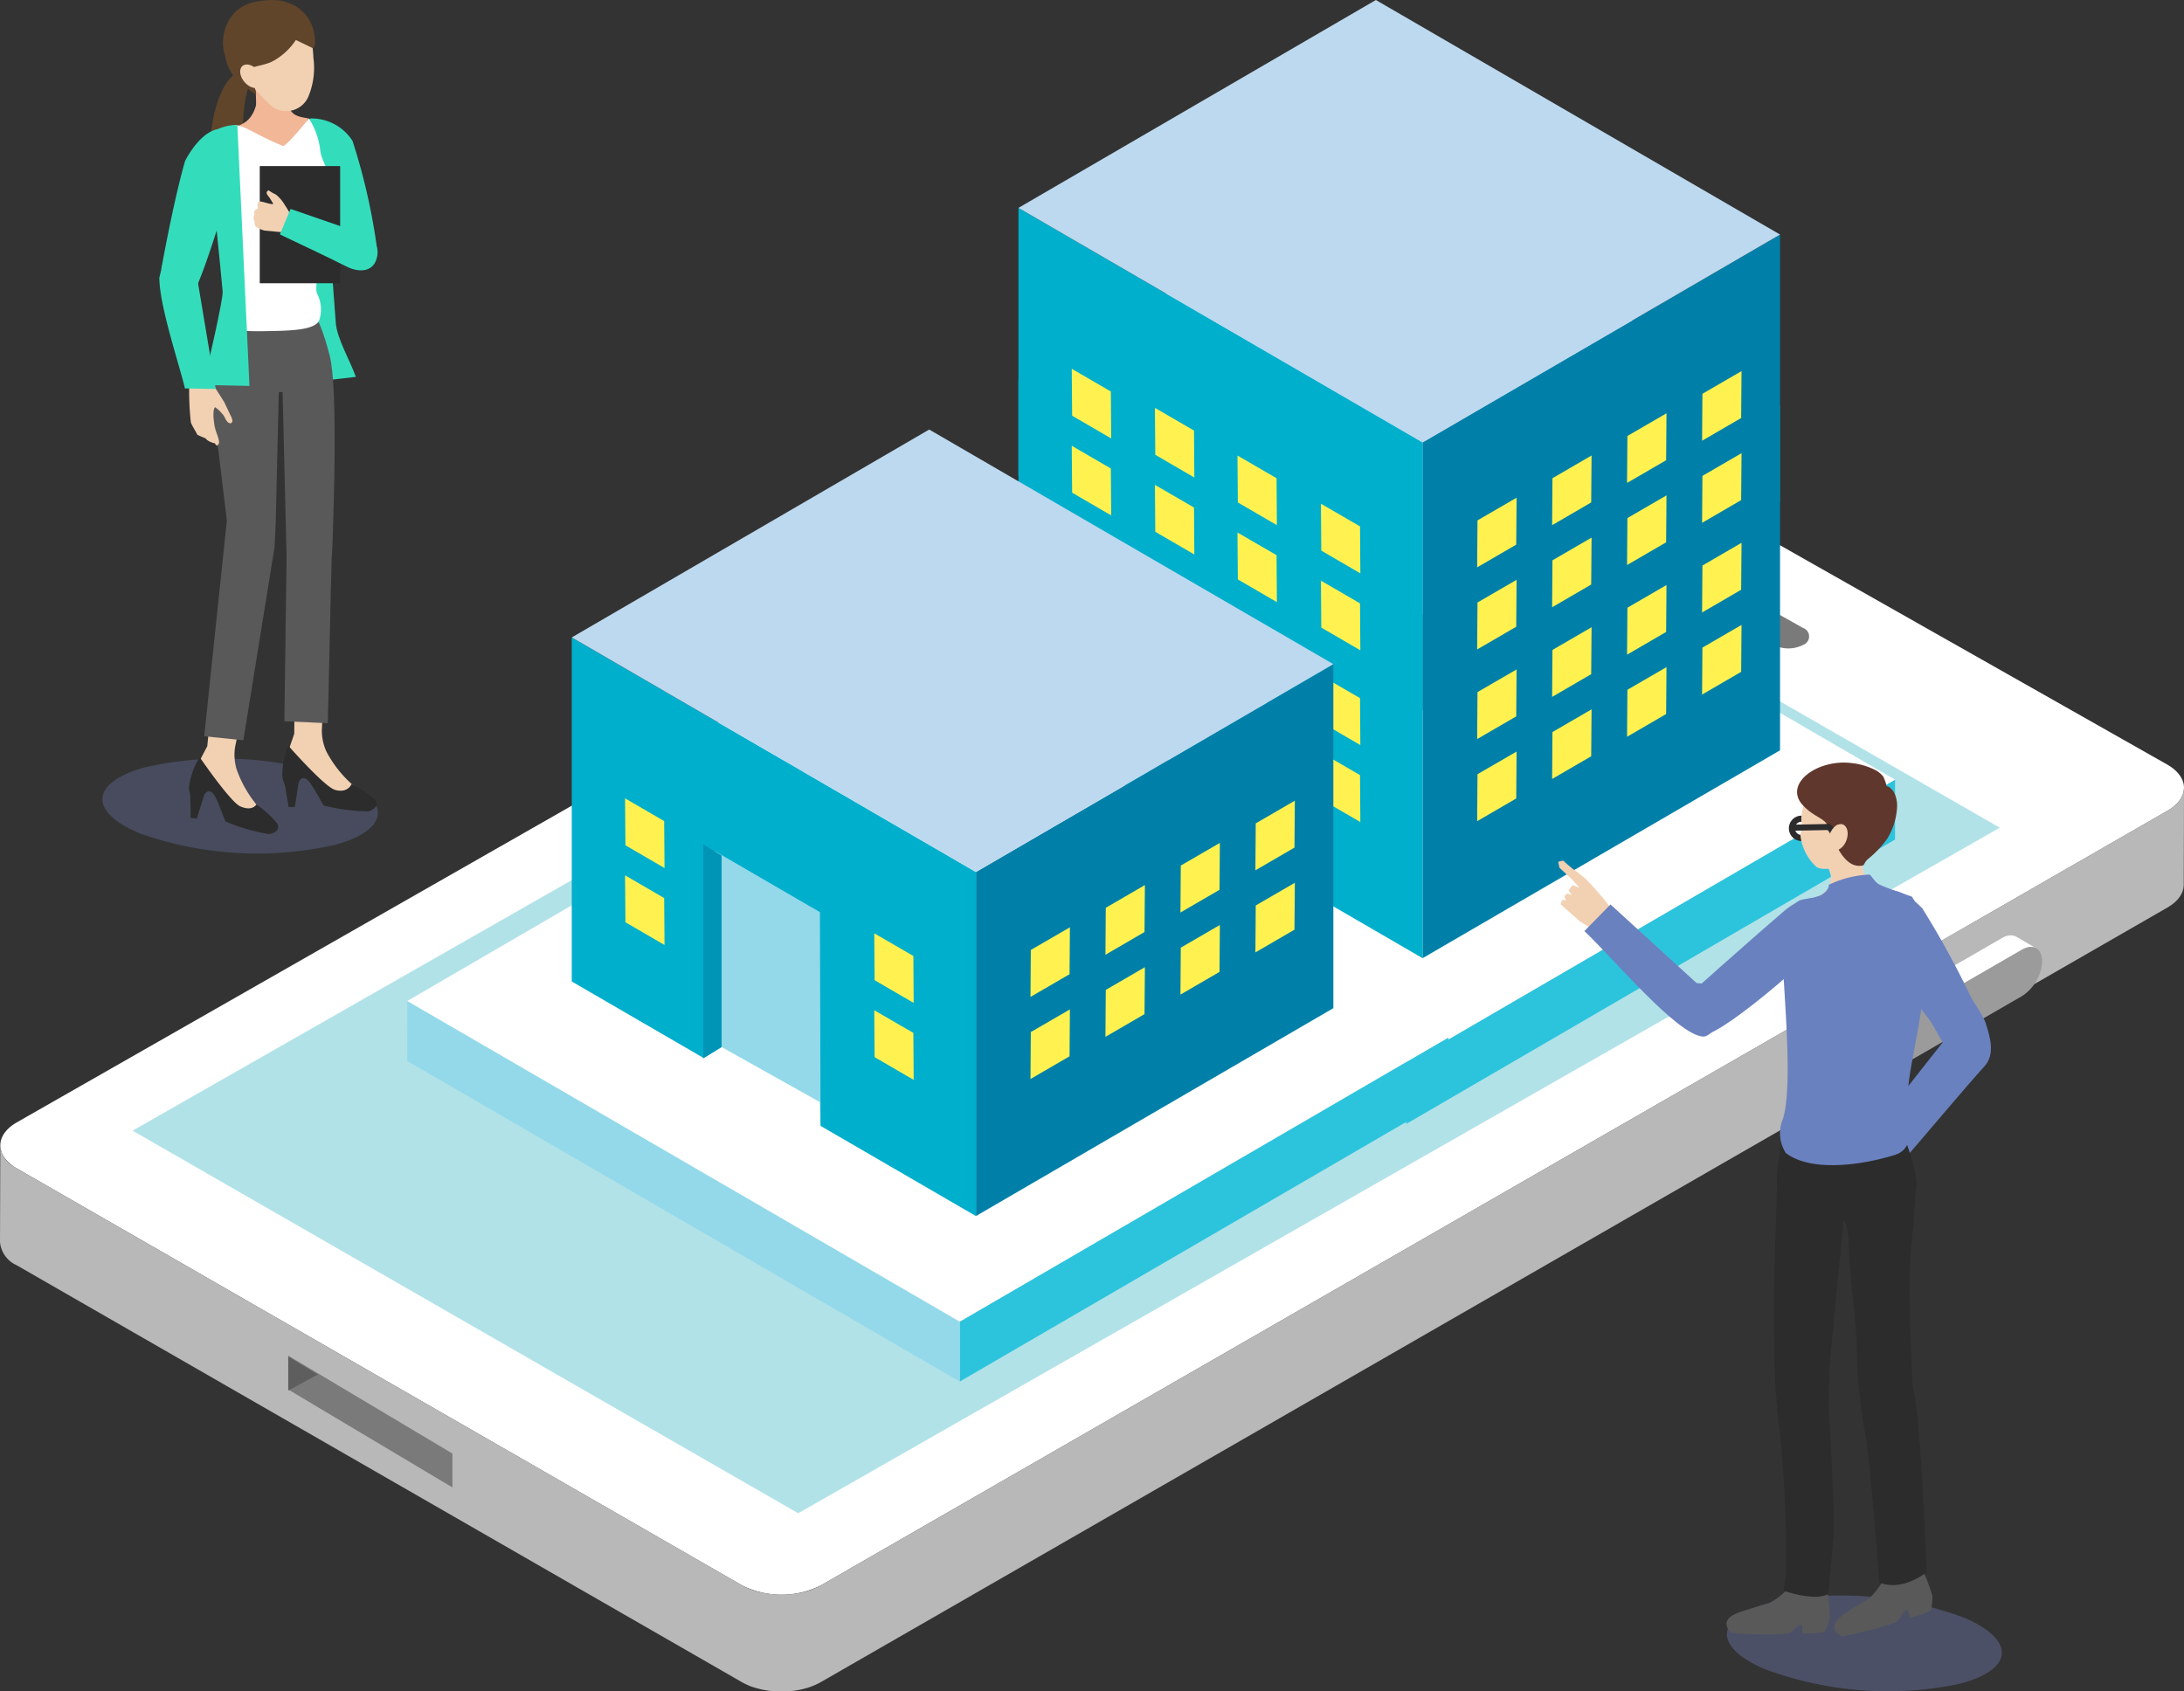 <svg xmlns="http://www.w3.org/2000/svg" xmlns:xlink="http://www.w3.org/1999/xlink" width="180.537" height="139.837" viewBox="0 0 180.537 139.837">
  <rect x="0" y="0" width="180.537" height="139.837" fill="#333333" stroke="none"/>
  <defs>
    <linearGradient id="linear-gradient" x1="8.673" y1="-2.065" x2="7.206" y2="-2.121" gradientUnits="objectBoundingBox">
      <stop offset="0" stop-color="#fff" stop-opacity="0"/>
      <stop offset="1" stop-color="#636e9c"/>
    </linearGradient>
    <linearGradient id="linear-gradient-2" x1="-5.423" y1="0.755" x2="-3.642" y2="0.295" gradientUnits="objectBoundingBox">
      <stop offset="0.307" stop-color="#fff" stop-opacity="0"/>
      <stop offset="1" stop-color="#636e9c"/>
    </linearGradient>
  </defs>
  <g id="그룹_30335" data-name="그룹 30335" transform="translate(0 0)">
    <g id="그룹_30306" data-name="그룹 30306" transform="translate(0 28.488)">
      <g id="그룹_30305" data-name="그룹 30305" transform="translate(0 0)">
        <path id="패스_13676" data-name="패스 13676" d="M261.331,646.254a7.216,7.216,0,0,0-6.553,0L143.464,709.783c-1.8,1.047-1.8,2.746.021,3.8l59.927,34.458a7.23,7.23,0,0,0,6.556,0L321.281,684c1.8-1.047,1.795-2.748-.022-3.8Zm-35.252,85.767L171.058,700.4l81.321-46.608L307.4,685.411l-81.319,46.611M281.792,663.3l9.093,5.108a.743.743,0,0,1,.009,1.407,2.677,2.677,0,0,1-2.426,0l-9.093-5.107a.742.742,0,0,1-.008-1.4,2.664,2.664,0,0,1,2.425,0" transform="translate(-142.091 -645.467)" fill="#fff"/>
        <path id="패스_13677" data-name="패스 13677" d="M212.221,749.8l111.315-64.041c.469-.273.68-.561.679-.729s-.216-.465-.7-.743l-59.93-33.946a5.9,5.9,0,0,0-5.206,0l-111.316,63.53c-.469.27-.68.561-.68.727s.219.465.7.745L207.01,749.8a5.4,5.4,0,0,0,2.613.609A5.339,5.339,0,0,0,212.221,749.8Z" transform="translate(-145.02 -648.395)" fill="#fff"/>
        <path id="패스_13678" data-name="패스 13678" d="M344.893,703.55l-99.327,56.68L190.545,728.6l99.329-56.677Z" transform="translate(-179.585 -663.607)" fill="#b1e2e8"/>
        <path id="패스_13679" data-name="패스 13679" d="M322.641,762.135a1.047,1.047,0,0,1-.017.145c-.006.041-.02.079-.029.119s-.024.094-.04.142-.03.07-.047.109a1.594,1.594,0,0,1-.068.145c-.019.035-.039.068-.062.1-.034.058-.069.109-.108.164s-.079.1-.123.154l-.03.033c-.061.065-.126.13-.2.193-.043.039-.093.078-.141.117s-.085.07-.131.1-.108.072-.165.111-.114.075-.177.112L209.994,827.925a4.49,4.49,0,0,1-.442.221c-.04.019-.085.036-.129.057-.119.049-.242.094-.367.138-.044.015-.086.032-.13.044-.081.026-.162.046-.243.071l-.18.045c-.088.024-.175.041-.264.057-.054.01-.111.024-.166.033-.175.033-.352.055-.53.078l-.164.009c-.1.009-.2.019-.307.022-.072,0-.143.005-.21.006-.086,0-.167,0-.25,0s-.14,0-.21-.009-.157,0-.236-.013-.145-.009-.217-.017-.154-.017-.23-.028-.138-.016-.208-.026l-.242-.043c-.066-.015-.133-.027-.2-.041-.095-.021-.187-.042-.278-.066-.058-.016-.112-.03-.168-.044-.169-.051-.332-.106-.493-.17-.085-.032-.17-.07-.254-.106-.031-.015-.067-.028-.1-.045-.118-.056-.233-.114-.341-.178L143.51,793.467c-.115-.064-.222-.135-.324-.2a2.146,2.146,0,0,1-1.046-1.708q-.009,4-.024,8a2.322,2.322,0,0,0,1.372,1.912l59.925,34.457c.11.064.224.122.343.179l.108.048.22.1a.061.061,0,0,1,.025.01c.161.062.326.116.5.163a.261.261,0,0,0,.042.017.857.857,0,0,0,.123.026c.095.028.187.052.282.07a.728.728,0,0,0,.079.02c.039.01.08.015.119.022.081.016.161.028.24.042l.1.017a1.064,1.064,0,0,1,.11.015c.075.01.149.017.226.021.039.008.076.012.113.018s.069,0,.107,0c.076,0,.156.011.232.015.042,0,.081,0,.121,0h.349c.044,0,.082,0,.122,0l.071,0c.109-.007.215-.014.321-.023.04,0,.081,0,.12-.01l.039,0c.179-.018.356-.042.53-.073l.023,0c.05-.01.1-.023.143-.031.09-.018.176-.035.262-.058.064-.012.121-.031.182-.048.082-.021.159-.041.24-.067a.239.239,0,0,1,.05-.015c.028-.009.054-.021.081-.031a3.857,3.857,0,0,0,.369-.14c.043-.019.088-.036.129-.056a4.376,4.376,0,0,0,.439-.221l111.314-64.039.057-.034c.042-.026.077-.053.117-.079.058-.037.117-.075.171-.111l.127-.1c.05-.041.1-.08.145-.12a.183.183,0,0,0,.026-.022,2.124,2.124,0,0,0,.168-.169c.012-.013.019-.022.031-.036.031-.035.063-.07.091-.106.013-.014.02-.032.033-.046.039-.053.073-.108.108-.163.013-.024.033-.045.046-.068a.3.3,0,0,0,.014-.035c.027-.048.048-.1.07-.147.012-.029.027-.057.039-.081v-.011h0v.012a.106.106,0,0,1,.008-.031c.014-.046.025-.089.038-.136a.832.832,0,0,0,.028-.1c0-.007,0-.017,0-.025a1.317,1.317,0,0,0,.018-.144c0-.032.009-.062.009-.1V770q.014-4,.024-8C322.653,762.046,322.644,762.091,322.641,762.135Z" transform="translate(-142.116 -725.356)" fill="#b8b8b8"/>
        <path id="패스_13680" data-name="패스 13680" d="M253.764,790.647" transform="translate(-108.336 -744.995)" fill="#fff"/>
        <path id="패스_13681" data-name="패스 13681" d="M447.566,708.551l.01,0c.008-.026.016-.052.026-.08Z" transform="translate(-363.116 -688.663)" fill="#337219"/>
        <path id="패스_13682" data-name="패스 13682" d="M296.657,719.867l-.036-.073c.007.027.016.052.025.079Z" transform="translate(-164.705 -696.422)" fill="#54913d"/>
        <path id="패스_13683" data-name="패스 13683" d="M241.164,696.087a2.665,2.665,0,0,1,2.425,0l9.091,5.109.017.012,3.894,2.187a.743.743,0,0,1,.011,1.407,2.679,2.679,0,0,1-2.427,0l-9.093-5.108a.193.193,0,0,0-.018-.014l-3.893-2.185A.743.743,0,0,1,241.164,696.087Z" transform="translate(-107.554 -679.97)" fill="#7a7a7a"/>
        <path id="패스_13684" data-name="패스 13684" d="M610.879,922.208l-13.569-8.093v-2.8l13.569,8.092Z" transform="translate(-573.48 -827.719)" fill="#7a7a7a"/>
        <g id="그룹_30304" data-name="그룹 30304" transform="translate(148.272 48.843)">
          <path id="패스_13685" data-name="패스 13685" d="M200.089,801.853c.04-.016.081-.029.119-.04l.073-.023.069-.013c.029-.006.059-.008.087-.012a.4.4,0,0,1,.051-.007.87.87,0,0,1,.106,0h.025c.042,0,.082.009.121.015l.034.008a.617.617,0,0,1,.088.026c.01,0,.019.005.027.01a.921.921,0,0,1,.11.051l-1.657-.964-.006,0a.663.663,0,0,0-.085-.042.044.044,0,0,0-.017-.005l-.028-.01-.042-.016a.312.312,0,0,0-.049-.011c-.009,0-.02-.006-.031-.007l-.014,0c-.033-.006-.067-.009-.1-.013h-.111a.181.181,0,0,0-.029,0,.441.441,0,0,0-.049,0,.15.15,0,0,0-.046.006.263.263,0,0,0-.042.008.62.62,0,0,0-.067.015.173.173,0,0,0-.037.008c-.013,0-.026.009-.039.012a1.19,1.19,0,0,0-.116.041c-.014,0-.028.01-.042.012a.161.161,0,0,1-.025.014,1.757,1.757,0,0,0-.209.105L182.607,810a2.415,2.415,0,0,0-.314.216c-.033.025-.063.056-.095.085-.051.043-.1.085-.149.13-.022.021-.042.044-.064.068a.658.658,0,0,0-.053.057c-.022.023-.045.046-.067.071-.047.052-.091.107-.136.163l-.043.06a.344.344,0,0,0-.022.03c-.015.022-.031.04-.045.062-.034.048-.066.1-.1.144s-.058.093-.085.141a.033.033,0,0,0-.006.008.053.053,0,0,0-.007.012c-.023.039-.044.08-.066.118s-.049.1-.07.143-.046.1-.066.145-.042.1-.06.147-.04.106-.057.157c-.008.028-.016.049-.023.077-.005.011-.008.025-.012.035s-.013.04-.017.057c-.017.064-.034.129-.047.191-.008.039-.012.075-.019.111s-.009.043-.012.064-.006.038-.008.057a2.381,2.381,0,0,0-.022.325,1.164,1.164,0,0,0,.487,1.068l1.655.963a1.169,1.169,0,0,1-.487-1.069,2.729,2.729,0,0,1,.031-.384c0-.019.007-.038.009-.058a3.583,3.583,0,0,1,.086-.361c0-.013.008-.026.011-.039a3.808,3.808,0,0,1,.144-.389.035.035,0,0,1,.005-.011,3.738,3.738,0,0,1,.2-.392l0,0c.071-.121.15-.242.233-.356a.332.332,0,0,0,.026-.036,3.228,3.228,0,0,1,.241-.286.506.506,0,0,1,.058-.062c.068-.07.138-.133.208-.2.033-.027.065-.056.1-.083a2.6,2.6,0,0,1,.314-.217l15.553-8.979a2.193,2.193,0,0,1,.209-.107C200.046,801.87,200.068,801.862,200.089,801.853Z" transform="translate(-180.944 -800.794)" fill="#fff"/>
          <path id="패스_13686" data-name="패스 13686" d="M196.614,804.081c.92-.533,1.667-.108,1.67.95a3.649,3.649,0,0,1-1.66,2.877l-15.552,8.982c-.92.531-1.67.1-1.674-.955a3.663,3.663,0,0,1,1.663-2.876Z" transform="translate(-177.744 -802.889)" fill="#9b9b9b"/>
        </g>
        <path id="패스_13687" data-name="패스 13687" d="M632.7,914.374l2.439-1.324-2.439-1.475Z" transform="translate(-608.874 -827.895)" fill="#5e5e5e"/>
      </g>
    </g>
    <g id="그룹_30307" data-name="그룹 30307" transform="translate(70.585 37.947)">
      <path id="패스_13688" data-name="패스 13688" d="M258.471,759.859l0,4.956-40.389,23.5,0-4.961Z" transform="translate(-172.406 -733.347)" fill="#2cc4dd"/>
      <path id="패스_13689" data-name="패스 13689" d="M392.2,776.771l0,4.961-45.672-26.509.005-4.961Z" transform="translate(-346.521 -726.768)" fill="#94d9ea"/>
      <path id="패스_13690" data-name="패스 13690" d="M304.138,702.06l-40.389,23.491-45.671-26.509,40.389-23.494Z" transform="translate(-218.072 -675.548)" fill="#fff"/>
    </g>
    <g id="그룹_30315" data-name="그룹 30315" transform="translate(84.185 14.198)">
      <g id="그룹_30312" data-name="그룹 30312" transform="translate(0 0)">
        <g id="그룹_30308" data-name="그룹 30308">
          <path id="패스_13691" data-name="패스 13691" d="M277.86,661.693l0,28.444L248.31,707.324l0-28.445Z" transform="translate(-214.901 -642.301)" fill="#0080a8"/>
          <path id="패스_13692" data-name="패스 13692" d="M375.681,674.071l0,28.445-33.409-19.393,0-28.443Z" transform="translate(-342.268 -637.492)" fill="#00afcc"/>
          <path id="패스_13693" data-name="패스 13693" d="M311.264,619.416,281.719,636.6,248.31,617.21l29.545-17.187Z" transform="translate(-248.306 -600.023)" fill="#bdd9ef"/>
        </g>
        <g id="그룹_30311" data-name="그룹 30311" transform="translate(10.367 34.289)">
          <g id="그룹_30309" data-name="그룹 30309" transform="translate(1.457 0.56)">
            <path id="패스_13694" data-name="패스 13694" d="M383.119,710.847l.053,17.7,8.69,5.05-.052-17.7Z" transform="translate(-383.119 -710.847)" fill="#94d9ea"/>
          </g>
          <g id="그룹_30310" data-name="그룹 30310" transform="translate(0 16.763)">
            <path id="패스_13695" data-name="패스 13695" d="M385.144,762.372l-2.025,1.211,10.2,5.669-.056-2.331Z" transform="translate(-383.119 -762.372)" fill="#fff"/>
          </g>
          <path id="패스_13696" data-name="패스 13696" d="M410.646,709.994v15.834l-1.526.936v-17.7Z" transform="translate(-408.621 -709.065)" fill="#0095b7"/>
        </g>
      </g>
      <g id="그룹_30313" data-name="그룹 30313" transform="translate(37.922 30.681)">
        <path id="패스_13697" data-name="패스 13697" d="M301.112,719.783l-.032,3.881-3.229,1.88.028-3.882Z" transform="translate(-291.654 -712.805)" fill="#fff250"/>
        <path id="패스_13698" data-name="패스 13698" d="M320.825,730.886l-.03,3.879-3.229,1.877.028-3.882Z" transform="translate(-317.566 -720.417)" fill="#fff250"/>
        <path id="패스_13699" data-name="패스 13699" d="M261.692,697.591l-.032,3.88-3.229,1.878.028-3.88Z" transform="translate(-239.838 -697.591)" fill="#fff250"/>
        <path id="패스_13700" data-name="패스 13700" d="M281.4,708.693l-.029,3.878-3.229,1.877.028-3.881Z" transform="translate(-265.75 -705.202)" fill="#fff250"/>
      </g>
      <g id="그룹_30314" data-name="그룹 30314" transform="translate(37.922 37.469)">
        <path id="패스_13701" data-name="패스 13701" d="M301.112,741.373l-.032,3.88-3.229,1.878.028-3.879Z" transform="translate(-291.654 -734.394)" fill="#fff250"/>
        <path id="패스_13702" data-name="패스 13702" d="M320.825,752.474l-.03,3.878-3.229,1.878.028-3.882Z" transform="translate(-317.566 -742.004)" fill="#fff250"/>
        <path id="패스_13703" data-name="패스 13703" d="M261.692,719.178l-.032,3.879-3.229,1.878.028-3.88Z" transform="translate(-239.838 -719.178)" fill="#fff250"/>
        <path id="패스_13704" data-name="패스 13704" d="M281.4,730.278l-.029,3.878-3.229,1.878.028-3.882Z" transform="translate(-265.75 -726.788)" fill="#fff250"/>
      </g>
      <path id="패스_13705" data-name="패스 13705" d="M424.133,696.987l.032,3.88,3.229,1.878-.029-3.88Z" transform="translate(-419.723 -666.496)" fill="#fff250"/>
      <path id="패스_13706" data-name="패스 13706" d="M358.634,732.464l.03,3.878,3.228,1.878-.027-3.881Z" transform="translate(-333.626 -690.817)" fill="#fff250"/>
      <path id="패스_13707" data-name="패스 13707" d="M424.133,717.225l.032,3.88,3.229,1.878-.029-3.879Z" transform="translate(-419.723 -680.37)" fill="#fff250"/>
      <path id="패스_13708" data-name="패스 13708" d="M358.634,752.7l.03,3.878,3.228,1.878-.027-3.881Z" transform="translate(-333.626 -704.689)" fill="#fff250"/>
    </g>
    <g id="그룹_30320" data-name="그룹 30320" transform="translate(84.185 0)">
      <g id="그룹_30317" data-name="그룹 30317" transform="translate(0 0)">
        <g id="그룹_30316" data-name="그룹 30316">
          <path id="패스_13709" data-name="패스 13709" d="M277.86,616.543l0,22.155L248.31,655.885l0-22.156Z" transform="translate(-214.901 -597.151)" fill="#0080a8"/>
          <path id="패스_13710" data-name="패스 13710" d="M375.681,628.921l0,22.156-33.409-19.393,0-22.154Z" transform="translate(-342.268 -592.342)" fill="#00afcc"/>
          <path id="패스_13711" data-name="패스 13711" d="M311.264,574.265l-29.545,17.186L248.31,572.06l29.545-17.187Z" transform="translate(-248.306 -554.873)" fill="#bdd9ef"/>
        </g>
      </g>
      <g id="그룹_30318" data-name="그룹 30318" transform="translate(37.922 30.681)">
        <path id="패스_13712" data-name="패스 13712" d="M301.112,674.633l-.032,3.881-3.229,1.88.028-3.882Z" transform="translate(-291.654 -667.655)" fill="#fff250"/>
        <path id="패스_13713" data-name="패스 13713" d="M320.825,685.736l-.03,3.879-3.229,1.877.028-3.882Z" transform="translate(-317.566 -675.267)" fill="#fff250"/>
        <path id="패스_13714" data-name="패스 13714" d="M261.692,652.441l-.032,3.88-3.229,1.878.028-3.88Z" transform="translate(-239.838 -652.441)" fill="#fff250"/>
        <path id="패스_13715" data-name="패스 13715" d="M281.4,663.543l-.029,3.878-3.229,1.877.028-3.881Z" transform="translate(-265.75 -660.052)" fill="#fff250"/>
      </g>
      <g id="그룹_30319" data-name="그룹 30319" transform="translate(37.922 37.469)">
        <path id="패스_13716" data-name="패스 13716" d="M301.112,696.223l-.032,3.88-3.229,1.878.028-3.88Z" transform="translate(-291.654 -689.244)" fill="#fff250"/>
        <path id="패스_13717" data-name="패스 13717" d="M320.825,707.324l-.03,3.878-3.229,1.878.028-3.882Z" transform="translate(-317.566 -696.854)" fill="#fff250"/>
        <path id="패스_13718" data-name="패스 13718" d="M261.692,674.028l-.032,3.879-3.229,1.878.028-3.88Z" transform="translate(-239.838 -674.028)" fill="#fff250"/>
        <path id="패스_13719" data-name="패스 13719" d="M281.4,685.128l-.029,3.878-3.229,1.878.028-3.882Z" transform="translate(-265.75 -681.638)" fill="#fff250"/>
      </g>
      <path id="패스_13720" data-name="패스 13720" d="M424.133,651.837l.032,3.88,3.229,1.878-.029-3.88Z" transform="translate(-419.723 -621.346)" fill="#fff250"/>
      <path id="패스_13721" data-name="패스 13721" d="M358.634,687.313l.03,3.878,3.228,1.878-.027-3.881Z" transform="translate(-333.626 -645.667)" fill="#fff250"/>
      <path id="패스_13722" data-name="패스 13722" d="M424.133,672.075l.032,3.88,3.229,1.878-.029-3.879Z" transform="translate(-419.723 -635.22)" fill="#fff250"/>
      <path id="패스_13723" data-name="패스 13723" d="M358.634,707.549l.03,3.878,3.228,1.878-.027-3.881Z" transform="translate(-333.626 -659.539)" fill="#fff250"/>
      <path id="패스_13724" data-name="패스 13724" d="M380.577,674.645l.03,3.878,3.228,1.878-.027-3.881Z" transform="translate(-362.468 -636.982)" fill="#fff250"/>
      <path id="패스_13725" data-name="패스 13725" d="M380.577,694.88l.03,3.879,3.228,1.878-.027-3.881Z" transform="translate(-362.468 -650.854)" fill="#fff250"/>
      <path id="패스_13726" data-name="패스 13726" d="M402.277,662.116l.03,3.878,3.228,1.878-.027-3.881Z" transform="translate(-390.992 -628.393)" fill="#fff250"/>
      <path id="패스_13727" data-name="패스 13727" d="M402.277,682.352l.03,3.878,3.228,1.878-.027-3.881Z" transform="translate(-390.992 -642.265)" fill="#fff250"/>
    </g>
    <g id="그룹_30323" data-name="그룹 30323" transform="translate(8.47 0)">
      <path id="패스_13728" data-name="패스 13728" d="M641.013,648.351l-.841.11-.114-.268s-2.848.129-3.031,7.491l3.006.543S639.142,650.5,641.013,648.351Z" transform="translate(-628.207 -642.519)" fill="#60452b"/>
      <path id="패스_13729" data-name="패스 13729" d="M623.94,678.026c-.09,1.276.253,5.031.333,6.237.085,1.295,1.187,3.142,1.66,4.482l-5.076.581-.279-8.628Z" transform="translate(-604.986 -657.585)" fill="#33ddbc"/>
      <path id="패스_13730" data-name="패스 13730" d="M638.745,669.533s.991-5.567,1.964-8.927c0,0,1.119-2.316,2.684-2.633,0,0,1.876-.869,2.335.215.5,1.175-.935,1.487-.75,2.4.033.158-2.438,8.976-3.678,11.137a9.045,9.045,0,0,1-1.57-.9A2.3,2.3,0,0,1,638.745,669.533Z" transform="translate(-633.88 -647.292)" fill="#33ddbc"/>
      <path id="패스_13731" data-name="패스 13731" d="M636.457,765.047c4.375,1.761,4.263,4.221-.252,5.491a29.1,29.1,0,0,1-16.1-.883c-4.378-1.761-4.266-4.219.248-5.493a29.12,29.12,0,0,1,16.1.885" transform="translate(-616.897 -700.708)" opacity="0.4" fill="url(#linear-gradient)" style="mix-blend-mode: multiply;isolation: isolate"/>
      <path id="패스_13732" data-name="패스 13732" d="M623.794,748.637a9.733,9.733,0,0,1-2.049-2.614,4.132,4.132,0,0,1-.407-1.9c.124-1.562.164-11.873.118-12.7-.253-4.416-2.287,2.732-2.287,2.732l-.114,10.337-.6,1.751.976,1.652,3.115,1.309,2.653.458Z" transform="translate(-603.202 -683.825)" fill="#f2d1b3"/>
      <path id="패스_13733" data-name="패스 13733" d="M617.626,761.3a5.979,5.979,0,0,0-.5,2.6c.033.246.2.555.254.884.1.715.2,1.047.257,1.583l.522-.015.305-1.995s.283-.878.943,0c.431.577,1.076,1.841,1.152,1.88a15.834,15.834,0,0,0,3.682.483s1.034-.291.556-.967a8.543,8.543,0,0,0-1.95-1.3s-.282.779-1.348.5C620.637,764.726,617.626,761.3,617.626,761.3Z" transform="translate(-602.254 -699.638)" fill="#2c2c2c"/>
      <g id="그룹_30321" data-name="그룹 30321" transform="translate(7.152 47.462)">
        <path id="패스_13734" data-name="패스 13734" d="M639.616,751.667a9.739,9.739,0,0,1-1.63-2.9,4.131,4.131,0,0,1-.114-1.935c.359-1.525,1.92-11.021,2-11.848.419-4.4-2.988-1.328-2.988-1.328l-1.327,13.192-.857,1.642.715,1.78,2.882,1.765,2.553.856Z" transform="translate(-634.046 -732.616)" fill="#f2d1b3"/>
        <path id="패스_13735" data-name="패스 13735" d="M634.428,763.208a5.969,5.969,0,0,0-.887,2.494c-.005.248.118.58.115.913,0,.722.034,1.064.013,1.6l.519.064.6-1.926s.414-.823.934.141c.338.636.784,1.983.853,2.034a15.839,15.839,0,0,0,3.566,1.035s1.067-.13.7-.872a8.5,8.5,0,0,0-1.73-1.58s-.309.6-1.32.166C636.974,766.93,634.428,763.208,634.428,763.208Z" transform="translate(-633.541 -748.065)" fill="#2c2c2c"/>
      </g>
      <path id="패스_13736" data-name="패스 13736" d="M639.379,682.721l-.485,20.515-.1,1.989-2.573,15.935-3.237-.332,1.872-17.843c-.228-1.9-.467-3.8-.687-5.7a35.126,35.126,0,0,1-.58-5.3,13.783,13.783,0,0,1,1.471-5.022Z" transform="translate(-624.574 -659.956)" fill="#595959"/>
      <path id="패스_13737" data-name="패스 13737" d="M628.268,689.117c.59,0,1.382,3.045,1.493,3.486.685,2.721.314,12.766.249,14.939-.017.586-.044,1.17-.085,1.752-.047.687-.286,13-.331,13.685l-3.584-.161.182-13.617-.331-13.611-1.744.166,1.364-6.626Z" transform="translate(-610.973 -663.186)" fill="#595959"/>
      <path id="패스_13738" data-name="패스 13738" d="M623.213,667.5a51.3,51.3,0,0,0-2.058-9.13,4.036,4.036,0,0,0-3.472-1.855s-.223.037-.593.892c-.47,1.079.7,1.482.742,2.337,0,.149,1.2,5.5,2.783,7.163C620.674,666.971,623.213,667.5,623.213,667.5Z" transform="translate(-600.484 -646.722)" fill="#33ddbc"/>
      <path id="패스_13739" data-name="패스 13739" d="M632.735,650.5c.185.487.373.976.556,1.465.328.867.869.906,1.717,1.055-.4.1-.807,4.055-1.21,4.157-.421.107-4.973-3.194-5.393-3.087.286-.616,1.682-.216,2.224-2.167a11.781,11.781,0,0,0-.188-2.337Z" transform="translate(-617.934 -643.222)" fill="#f2b797"/>
      <path id="패스_13740" data-name="패스 13740" d="M625.658,670.868c.053-2.727-1.953-10.275-.7-12.034.848-1.188.722-1.777,1.472-1.736.639.034,1.729.854,3.788,1.689.255.1,2.157-2.264,2.157-2.264a6.271,6.271,0,0,1,.944,2.712c.133.935,1.006,2.015.963,3.058-.157,3.741-1.616,7.793-1.236,8.709a2.83,2.83,0,0,1,.156,2.266c-.426.7-2.007.8-4.208.833-1.039.015-2.764.091-3.322-.52C625.041,672.887,625.646,671.46,625.658,670.868Z" transform="translate(-615.306 -646.726)" fill="#fff"/>
      <path id="패스_13741" data-name="패스 13741" d="M627.991,643.614a.366.366,0,0,1,.235-.183c.027,0-.632-1.668-.6-1.665.8-.7.682-.893,1.189-.9.038,0,.387-.038.431-.04.473-.046.246-.022.817-.442a7.185,7.185,0,0,0,.707-.628c.069-.18,1.548-.048,1.59-.134.107-.21,1.258.629,1.353.656s.169.389.248.491c.022.033.052.078.085.139.029.155,0,.654.019.783.01,0,.111.872.119,1.269a6.161,6.161,0,0,1-.359,3.054,1.987,1.987,0,0,1-3.123.908,17.359,17.359,0,0,1-1.671-1.762.411.411,0,0,1-.319-.027,1.067,1.067,0,0,1-.581-.513,1.353,1.353,0,0,1-.242-.565c0-.024,0-.044-.005-.057A.522.522,0,0,1,627.991,643.614Z" transform="translate(-616.747 -638.173)" fill="#f2d1b3"/>
      <path id="패스_13742" data-name="패스 13742" d="M632.8,636.976a3.56,3.56,0,0,0-.852-.217,6.627,6.627,0,0,0-1.857.11,3.345,3.345,0,0,0-1.679.822,3.608,3.608,0,0,0-.878,3.638,3.791,3.791,0,0,0,1.538,2.488c.157.1.582.453.984.716.231.151-.513-1.781-.389-1.575.016-.025.116.049.315-.005.154-.04-.238-.437-.249-.522-.026-.226,1.055-.273,1.731-.632a5.3,5.3,0,0,0,1.923-1.763l1.435.691c.235-.222.15-.87.087-1.18A3.246,3.246,0,0,0,632.8,636.976Z" transform="translate(-617.401 -636.73)" fill="#60452b"/>
      <path id="패스_13743" data-name="패스 13743" d="M637.694,648c.4.469.472,1.062.163,1.323s-.878.09-1.276-.38-.471-1.061-.163-1.321S637.3,647.528,637.694,648Z" transform="translate(-624.846 -642.168)" fill="#f2d1b3"/>
      <rect id="사각형_14901" data-name="사각형 14901" width="6.646" height="9.687" transform="translate(13.002 13.731)" fill="#2c2c2c"/>
      <path id="패스_13744" data-name="패스 13744" d="M634.182,671.329a7.519,7.519,0,0,0-.834-1.6,2.994,2.994,0,0,0-.741-.863,3.53,3.53,0,0,1-.582-.341s-.337.094-.068.434a3,3,0,0,1,.3.447c.08.147.145.117.1.268a4.78,4.78,0,0,1-.694-.161,2.158,2.158,0,0,0-.39-.076.411.411,0,0,0-.186.237,1.012,1.012,0,0,0,.047.359c.148.08.3.156.453.23-.117-.086-.235-.174-.353-.262a.8.8,0,0,0-.351.174c-.116.129-.027.318-.048.344a1.222,1.222,0,0,0,.418.291c-.155-.1-.214-.247-.37-.347a.874.874,0,0,0-.116.367.67.67,0,0,0,.113.326c-.067.038,0,.3.086.374a2.1,2.1,0,0,0,.716.32l1.458.137Z" transform="translate(-618.28 -652.786)" fill="#f2d1b3"/>
      <path id="패스_13745" data-name="패스 13745" d="M617.827,671.628l-.883,2.108c1.814.868,3.706,1.745,5.5,2.65.987.5,2.075.463,2.44-.484.775-2.007-1.957-2.51-1.957-2.51Z" transform="translate(-602.278 -654.354)" fill="#33ddbc"/>
      <path id="패스_13746" data-name="패스 13746" d="M641.176,657.684l1,21.535-3.817-.083c.394-1.681,1.655-7.094,1.6-7.731-.233-2.577-.721-7.134-.949-9.712-.025-.282-.36-1.692-.171-1.928l1.876-2.079Z" transform="translate(-630.024 -647.312)" fill="#33ddbc"/>
      <g id="그룹_30322" data-name="그룹 30322" transform="translate(4.701 19.368)">
        <path id="패스_13747" data-name="패스 13747" d="M641.209,699.574a22.419,22.419,0,0,0,.121,3.508c.1.285.436.8.54,1.025.223.1.449.2.674.294-.09-.038-.2-.616-.23-.716-.09-.266-.19-.532-.3-.789.113.38.226.757.334,1.136a1.1,1.1,0,0,0,.335.512,1.635,1.635,0,0,0,.741.281,2.311,2.311,0,0,1-.349-.506c-.069-.145-.138-.286-.207-.429l-.191-.9.174,1.1s.536.839.546.85c.094.15.271-.111.265-.2-.019-.405-.3-.919-.366-1.345-.054-.319-.208-1.336.031-1.574a2.707,2.707,0,0,1,.591.543c.185.175.245.437.4.63.1.122.311.25.417.066s-.141-.574-.215-.748l-.44-.922-1.541-2.428Z" transform="translate(-638.722 -687.524)" fill="#f2d1b3"/>
        <path id="패스_13748" data-name="패스 13748" d="M645.027,675.859a30.7,30.7,0,0,0-1.046,3.6c.014,2.352,1.635,7.112,2.118,9.146l2.545.047-1.525-9.116Z" transform="translate(-643.981 -675.859)" fill="#33ddbc"/>
      </g>
    </g>
    <g id="그룹_30324" data-name="그룹 30324" transform="translate(33.661 59.265)">
      <path id="패스_13749" data-name="패스 13749" d="M375.893,827.652l0,4.956L335.5,856.1l0-4.961Z" transform="translate(-289.827 -801.14)" fill="#2cc4dd"/>
      <path id="패스_13750" data-name="패스 13750" d="M509.618,844.564l0,4.961-45.672-26.509.005-4.961Z" transform="translate(-463.942 -794.561)" fill="#94d9ea"/>
      <path id="패스_13751" data-name="패스 13751" d="M421.559,769.853,381.17,793.344,335.5,766.835l40.389-23.495Z" transform="translate(-335.494 -743.341)" fill="#fff"/>
    </g>
    <g id="그룹_30332" data-name="그룹 30332" transform="translate(47.261 35.516)">
      <g id="그룹_30329" data-name="그룹 30329" transform="translate(0)">
        <g id="그룹_30325" data-name="그룹 30325">
          <path id="패스_13752" data-name="패스 13752" d="M395.281,729.486l0,28.444-29.546,17.187,0-28.445Z" transform="translate(-332.322 -710.094)" fill="#0080a8"/>
          <path id="패스_13753" data-name="패스 13753" d="M493.1,741.864l0,28.445-33.409-19.393,0-28.443Z" transform="translate(-459.689 -705.286)" fill="#00afcc"/>
          <path id="패스_13754" data-name="패스 13754" d="M428.685,687.209,399.14,704.395,365.732,685l29.545-17.187Z" transform="translate(-365.727 -667.816)" fill="#bdd9ef"/>
        </g>
        <g id="그룹_30328" data-name="그룹 30328" transform="translate(10.367 34.289)">
          <g id="그룹_30326" data-name="그룹 30326" transform="translate(1.457 0.56)">
            <path id="패스_13755" data-name="패스 13755" d="M500.541,778.641l.053,17.7,8.691,5.05-.052-17.7Z" transform="translate(-500.541 -778.641)" fill="#94d9ea"/>
          </g>
          <g id="그룹_30327" data-name="그룹 30327" transform="translate(0 16.763)">
            <path id="패스_13756" data-name="패스 13756" d="M502.565,830.165l-2.025,1.211,10.2,5.669-.056-2.331Z" transform="translate(-500.541 -830.165)" fill="#fff"/>
          </g>
          <path id="패스_13757" data-name="패스 13757" d="M528.067,777.787v15.834l-1.526.936v-17.7Z" transform="translate(-526.042 -776.858)" fill="#0095b7"/>
        </g>
      </g>
      <g id="그룹_30330" data-name="그룹 30330" transform="translate(37.922 30.681)">
        <path id="패스_13758" data-name="패스 13758" d="M418.533,787.576l-.032,3.881-3.229,1.88.028-3.882Z" transform="translate(-409.075 -780.598)" fill="#fff250"/>
        <path id="패스_13759" data-name="패스 13759" d="M438.246,798.68l-.03,3.879-3.229,1.877.028-3.882Z" transform="translate(-434.987 -788.21)" fill="#fff250"/>
        <path id="패스_13760" data-name="패스 13760" d="M379.113,765.385l-.032,3.88-3.229,1.878.028-3.88Z" transform="translate(-357.259 -765.385)" fill="#fff250"/>
        <path id="패스_13761" data-name="패스 13761" d="M398.826,776.486l-.029,3.878-3.229,1.877.028-3.881Z" transform="translate(-383.171 -772.995)" fill="#fff250"/>
      </g>
      <g id="그룹_30331" data-name="그룹 30331" transform="translate(37.922 37.469)">
        <path id="패스_13762" data-name="패스 13762" d="M418.533,809.166l-.032,3.88-3.229,1.878.028-3.879Z" transform="translate(-409.075 -802.187)" fill="#fff250"/>
        <path id="패스_13763" data-name="패스 13763" d="M438.246,820.268l-.03,3.878-3.229,1.878.028-3.882Z" transform="translate(-434.987 -809.798)" fill="#fff250"/>
        <path id="패스_13764" data-name="패스 13764" d="M379.113,786.972l-.032,3.879-3.229,1.878.028-3.88Z" transform="translate(-357.259 -786.972)" fill="#fff250"/>
        <path id="패스_13765" data-name="패스 13765" d="M398.826,798.071l-.029,3.878-3.229,1.878.028-3.882Z" transform="translate(-383.171 -794.581)" fill="#fff250"/>
      </g>
      <path id="패스_13766" data-name="패스 13766" d="M541.554,764.78l.032,3.88,3.229,1.878-.029-3.88Z" transform="translate(-537.145 -734.289)" fill="#fff250"/>
      <path id="패스_13767" data-name="패스 13767" d="M476.056,800.257l.03,3.878,3.228,1.878-.027-3.881Z" transform="translate(-451.047 -758.61)" fill="#fff250"/>
      <path id="패스_13768" data-name="패스 13768" d="M541.554,785.018l.032,3.88,3.229,1.878-.029-3.879Z" transform="translate(-537.145 -748.164)" fill="#fff250"/>
      <path id="패스_13769" data-name="패스 13769" d="M476.056,820.492l.03,3.878,3.228,1.878-.027-3.881Z" transform="translate(-451.047 -772.483)" fill="#fff250"/>
    </g>
    <g id="그룹_30334" data-name="그룹 30334" transform="translate(128.806 63.049)">
      <path id="패스_13770" data-name="패스 13770" d="M313.716,835.59a25.289,25.289,0,0,0-2.563-3.04c-.29-.185-.671-.566-.921-.69l-.512-.422-.356-.319-.406.1.1.487,1.032.959.629.695-.581-.213-.182.249-.136.187.246.387-.347-.131-.252.214.117.368-.294-.065-.131.378,1.557,1.384,2.27,1.446Z" transform="translate(-308.958 -823.017)" fill="#f2d1b3"/>
      <g id="그룹_30333" data-name="그룹 30333" transform="translate(25.311 10.558)">
        <path id="패스_13771" data-name="패스 13771" d="M255.558,848.8s-3.82-4.9-5.975-8.1c0,0-1.554-1.627-.713-3.175,0,0,1.275-3.317,4.542.025a74.714,74.714,0,0,1,4.681,8.768c.032.094-.908,1.94-1.5,2.134C255.6,848.769,255.558,848.8,255.558,848.8Z" transform="translate(-248.62 -836.054)" fill="#6a81bf"/>
        <path id="패스_13772" data-name="패스 13772" d="M246.641,859.429,248.9,862.2c1.581-1.813,5-5.9,6.619-7.681.89-.979.458-2.415.088-3.571-.363-1.137-3.977-5.935-4.332-7.075-.086-.271-1.278,5.085-1.278,5.085l2.059,3.594Z" transform="translate(-245.583 -839.979)" fill="#6a81bf"/>
      </g>
      <path id="패스_13773" data-name="패스 13773" d="M248.393,953.8c-4.566,1.166-4.78,3.617-.476,5.472a29.087,29.087,0,0,0,16.061,1.25c4.569-1.166,4.782-3.616.48-5.473a29.1,29.1,0,0,0-16.065-1.249" transform="translate(-230.876 -884.339)" opacity="0.5" fill="url(#linear-gradient-2)" style="mix-blend-mode: multiply;isolation: isolate"/>
      <path id="패스_13774" data-name="패스 13774" d="M257.011,950.934c.514-.4,2.24-1.428,2.24-1.428a5.835,5.835,0,0,0,1.584-2.465,2.509,2.509,0,0,1,1.322-1.694l1.2,1.227a12.891,12.891,0,0,1,1.128,2.708,4.955,4.955,0,0,1-.129,1.241,10.506,10.506,0,0,1-1.658.569c-.147.063-.165-.71-.322-.644-.387.16-.581.9-.989,1.06a33.936,33.936,0,0,1-4.37,1.146S255.555,952.064,257.011,950.934Z" transform="translate(-233.554 -880.401)" fill="#595959"/>
      <path id="패스_13775" data-name="패스 13775" d="M265.969,895.746c.64,1.821,1.127,15.1,1.127,15.1-2.33,1.707-3.907.831-3.907.831-.144-1.483-.736-10.021-1.176-12.3a40.724,40.724,0,0,1-.691-7.321c-.114-2.44-.569-5.671-.663-8.112a5.4,5.4,0,0,0-.355-2.166c-.975-1.152-4.084,5.522-2.585-.213l3.138-8.88,4.158,1.51c-.041.083,1.454,3.432,1.21,4.984-.1.629-.189,2.978-.3,3.706C265.36,886.543,265.969,895.746,265.969,895.746Z" transform="translate(-236.639 -843.901)" fill="#2c2c2c"/>
      <path id="패스_13776" data-name="패스 13776" d="M274.274,952.1c.6-.243,2.541-.77,2.541-.77a5.826,5.826,0,0,0,2.19-1.948,2.511,2.511,0,0,1,1.73-1.272l.824,1.5a12.918,12.918,0,0,1,.355,2.911,5,5,0,0,1-.46,1.161,10.638,10.638,0,0,1-1.751.1c-.158.02.033-.729-.135-.709-.416.05-.8.714-1.24.754a33.954,33.954,0,0,1-4.517-.076S272.566,952.8,274.274,952.1Z" transform="translate(-259.462 -881.79)" fill="#595959"/>
      <path id="패스_13777" data-name="패스 13777" d="M273.905,892.159c.13.572-.13,1.976-.059,2.973.267,3.723.53,9.462.4,10.92-.145,1.645-.42,4.534-.42,4.534-1.181.642-3.689-.276-3.689-.276,0-.173.21-1.156.2-1.616a102.7,102.7,0,0,0-.523-11.552,51.008,51.008,0,0,1-.439-7.38c-.181-3.566.146-9.479.226-13.854.036-1.925,1.433-6.984.886-3.12l3.3-2.628c-.045.1,2.262-2.85,1.929-.876-.134.8.387,2.758.234,3.684C275.184,877.615,273.905,892.159,273.905,892.159Z" transform="translate(-251.5 -841.847)" fill="#2c2c2c"/>
      <path id="패스_13778" data-name="패스 13778" d="M278.053,824.884a.8.8,0,1,1-.94-.715A.836.836,0,0,1,278.053,824.884Z" transform="translate(-257.137 -819.521)" fill="none" stroke="#2c2c2c" stroke-miterlimit="10" stroke-width="0.5"/>
      <path id="패스_13779" data-name="패스 13779" d="M268.96,830.492c.211.553.187.877.4,1.431a2.437,2.437,0,0,0,2.182,1.424c-.458.119-3.5,2.943-3.962,3.06-.476.12-3.857-1.733-4.332-1.611.324-.7,3.451-.567,3.328-2.691a3.11,3.11,0,0,0-.284-.823Z" transform="translate(-244.032 -822.703)" fill="#f2d1b3"/>
      <path id="패스_13780" data-name="패스 13780" d="M268.194,818.525s-1.11,2.377-.753,3.271c.093.24-.15.647-.144.9a4.161,4.161,0,0,0,1.325,2.624c.453.271,1,.107,1.659.133,3.225.134,2.382-3.525,2.382-3.525l-1.406-2.787Z" transform="translate(-247.273 -816.691)" fill="#f2d1b3"/>
      <path id="패스_13781" data-name="패스 13781" d="M266.779,814.885a5.564,5.564,0,0,1,1.837.531,2.049,2.049,0,0,1,.734.576,3.759,3.759,0,0,1,.281.8c.233-.019.552.4.641.566a2.487,2.487,0,0,1,.223,1.166,5.6,5.6,0,0,1-.813,2.611,8.787,8.787,0,0,1-1.635,1.716c-.4.395-.127.529-.711.523-.746-.008-1.327-.687-1.736-1.454-.116-.218.28-.578.375-.782.372-.8-.4-1.989-.906-.351-.168.112-.32-.821-.415-.928-.446-.52-1.1-.6-1.93-1.475C261.052,816.616,263.914,814.5,266.779,814.885Z" transform="translate(-242.482 -814.839)" fill="#60372c"/>
      <path id="패스_13782" data-name="패스 13782" d="M273.237,845.713s5.292-4.744,8.236-7.259c0,0,1.81-1.731,3.462-.869,0,0-.918,2.134-1.3,3.453-.411,1.431.616-.422,1.633-.789,1.111-.4-7.3,7.274-10.011,8.321C275.162,848.608,273.237,845.713,273.237,845.713Z" transform="translate(-262.838 -826.145)" fill="#6a81bf"/>
      <path id="패스_13783" data-name="패스 13783" d="M258.284,856.465a3.056,3.056,0,0,1-.228-2.855c.774-2.518.152-9.318,0-12.546-.181-3.859-1.321-2.121.105-4.115.713-1,1.044-1.35,1.512-1.443a6.023,6.023,0,0,0,1.467-.338c.766-.415.7-.88.7-.88a8.594,8.594,0,0,1,3.338-.844c.135-.015.43.6.809.806.492.266,2.712,1.015,2.712,1.015,2.881,4.13-.528,14.066-.288,16.352.214,2.056.645,4.444-1.07,4.99C264.617,857.472,260.393,858.071,258.284,856.465Z" transform="translate(-239.469 -824.186)" fill="#6a81bf"/>
      <path id="패스_13784" data-name="패스 13784" d="M289.948,838.409l-2.156,2.2c2.488,2.364,7.663,8.579,9.8,8.724,1.111.075,3.323-4.107,3.323-4.107l-3.844-.315Z" transform="translate(-285.626 -826.68)" fill="#6a81bf"/>
      <path id="패스_13785" data-name="패스 13785" d="M272.648,825.6l3.019-.058.451.493" transform="translate(-253.29 -820.217)" fill="none" stroke="#2c2c2c" stroke-miterlimit="10" stroke-width="0.5"/>
      <path id="패스_13786" data-name="패스 13786" d="M270.533,825.889c-.216.581-.08,1.167.3,1.308s.867-.216,1.081-.8.082-1.169-.3-1.308S270.749,825.308,270.533,825.889Z" transform="translate(-248.086 -819.974)" fill="#f2d1b3"/>
    </g>
  </g>
</svg>
